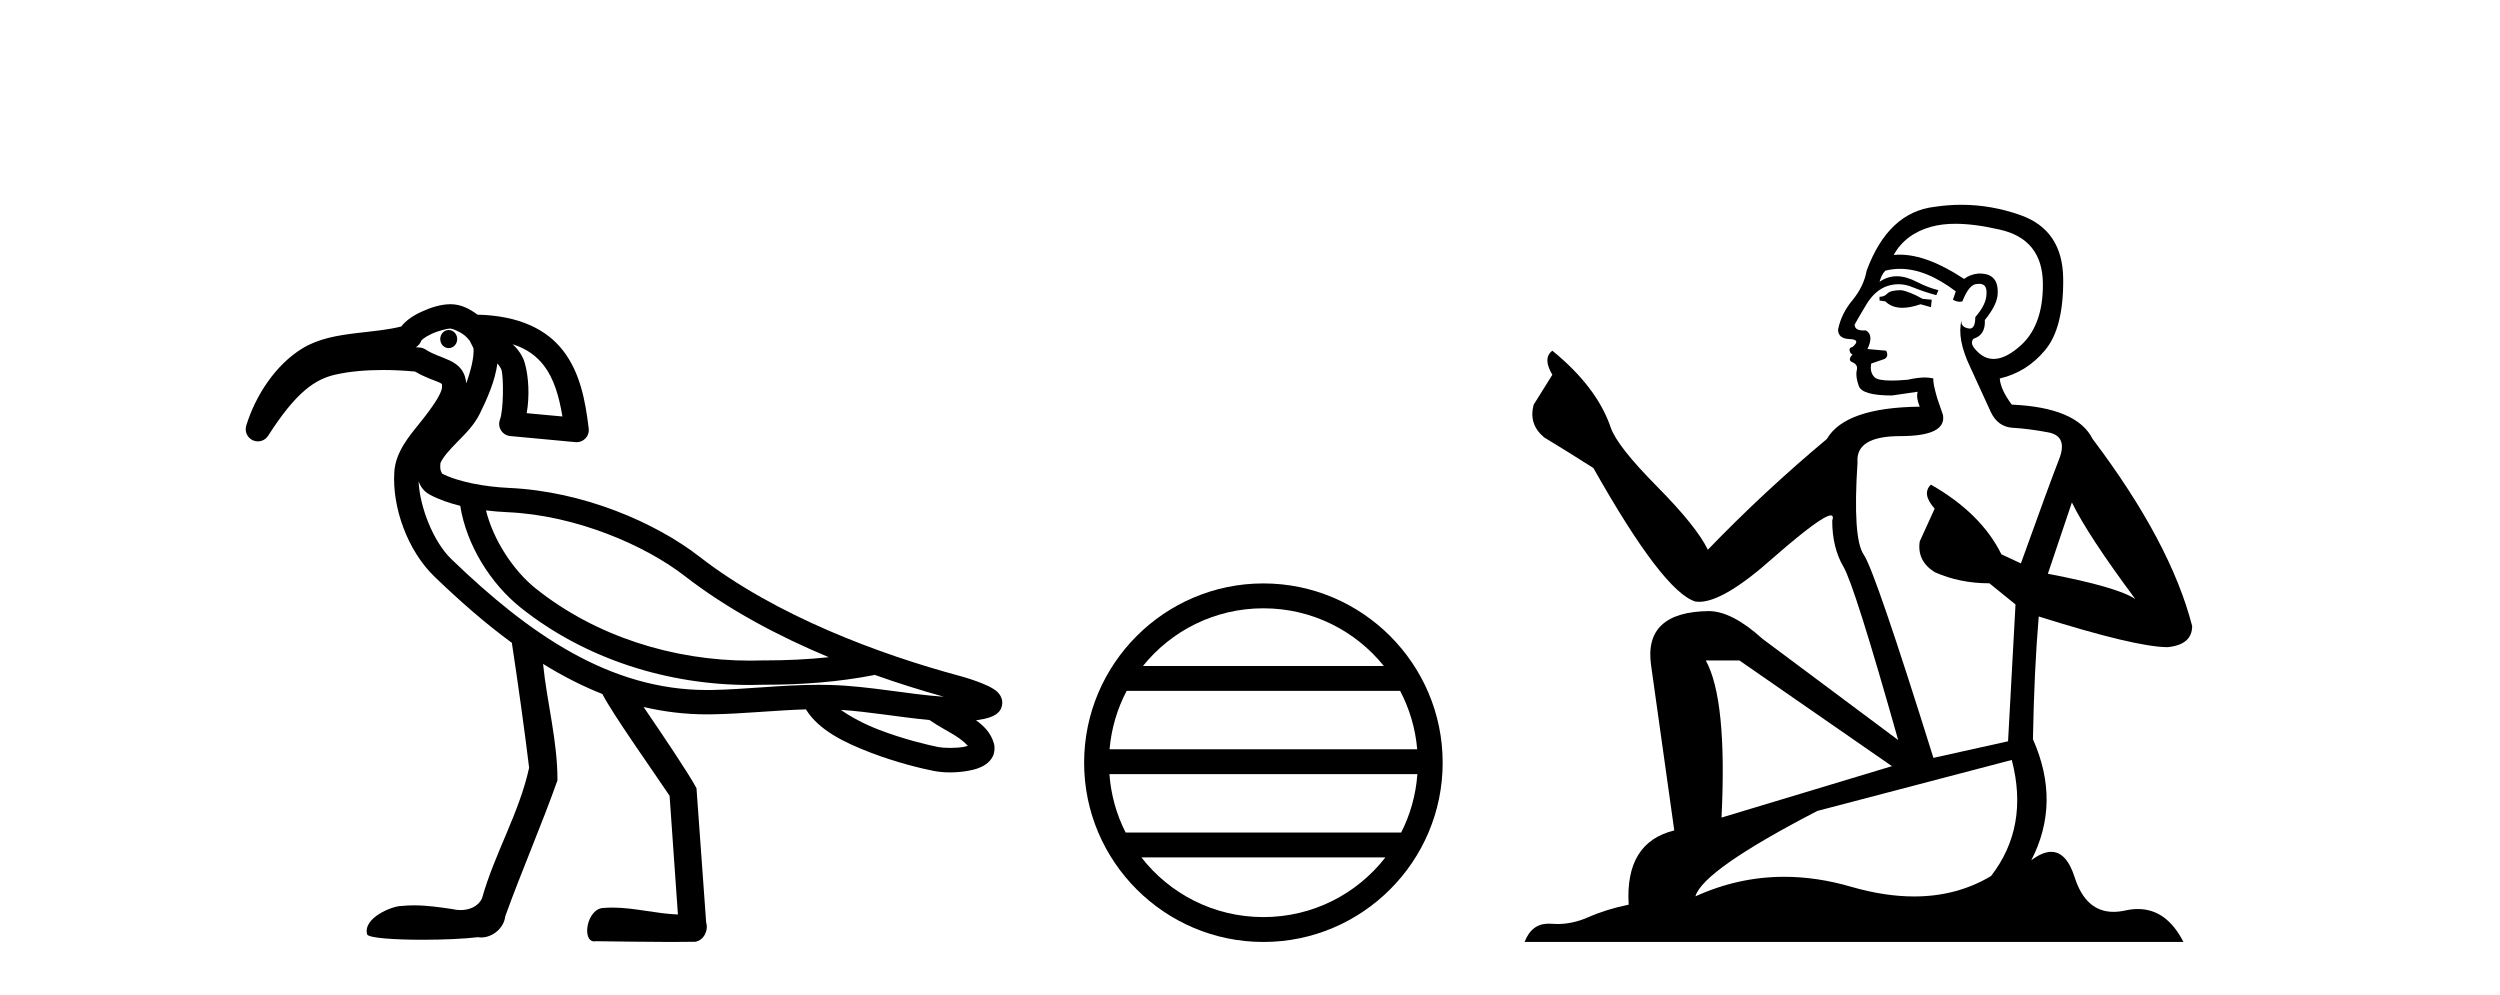 <?xml version='1.0' encoding='UTF-8' standalone='yes'?><svg xmlns='http://www.w3.org/2000/svg' xmlns:xlink='http://www.w3.org/1999/xlink' width='103.0' height='41.0' ><path d='M 18.487 13.597 C 18.485 13.597 18.483 13.597 18.481 13.597 C 18.288 13.6 18.134 13.77 18.138 13.976 C 18.141 14.18 18.297 14.343 18.488 14.343 C 18.49 14.343 18.492 14.342 18.494 14.342 C 18.687 14.339 18.84 14.169 18.837 13.963 L 18.837 13.963 L 18.487 13.97 L 18.487 13.97 L 18.837 13.961 C 18.832 13.758 18.676 13.597 18.487 13.597 ZM 18.55 13.536 C 18.615 13.536 18.904 13.634 19.126 13.807 C 19.216 13.878 19.289 13.96 19.35 14.036 L 19.507 14.346 C 19.507 14.346 19.508 14.347 19.508 14.348 C 19.537 14.706 19.405 15.254 19.209 15.794 C 19.194 15.605 19.143 15.424 19.042 15.27 C 18.901 15.057 18.704 14.936 18.532 14.854 C 18.188 14.691 17.876 14.62 17.53 14.397 C 17.464 14.354 17.388 14.328 17.309 14.32 C 17.25 14.314 17.192 14.31 17.133 14.305 C 17.248 14.239 17.332 14.131 17.367 14.003 L 17.367 14.003 C 17.361 14.027 17.357 14.037 17.358 14.037 C 17.361 14.037 17.381 14.001 17.431 13.961 C 17.508 13.9 17.634 13.824 17.775 13.758 C 18.059 13.626 18.428 13.538 18.549 13.536 C 18.549 13.536 18.55 13.536 18.55 13.536 ZM 21.122 14.182 C 21.718 14.374 22.116 14.68 22.412 15.066 C 22.813 15.588 23.033 16.315 23.172 17.159 L 21.7 17.023 C 21.825 16.316 21.779 15.524 21.627 14.974 C 21.546 14.683 21.373 14.421 21.122 14.182 ZM 20.023 21.029 L 20.023 21.029 C 20.327 21.066 20.63 21.09 20.921 21.103 C 23.731 21.229 26.582 22.468 28.206 23.728 C 29.991 25.113 32.078 26.214 34.146 27.077 C 33.273 27.169 32.392 27.209 31.509 27.209 C 31.485 27.209 31.461 27.209 31.437 27.209 C 31.431 27.209 31.425 27.209 31.418 27.209 C 31.247 27.215 31.076 27.218 30.904 27.218 C 27.739 27.218 24.547 26.219 22.076 24.25 C 21.144 23.504 20.323 22.243 20.023 21.029 ZM 17.246 19.832 L 17.246 19.832 C 17.324 20.043 17.454 20.245 17.712 20.382 C 18.089 20.583 18.516 20.73 18.962 20.84 C 19.22 22.464 20.217 24.045 21.451 25.034 C 21.451 25.034 21.452 25.034 21.452 25.035 C 24.121 27.161 27.525 28.221 30.9 28.221 C 31.085 28.221 31.269 28.217 31.452 28.211 C 31.478 28.211 31.503 28.211 31.528 28.211 C 33.032 28.211 34.53 28.101 36.023 27.811 L 36.02 27.799 L 36.02 27.799 C 37.015 28.153 37.983 28.455 38.883 28.705 C 37.394 28.606 35.846 28.27 34.236 28.221 C 34.069 28.216 33.902 28.214 33.735 28.214 C 32.223 28.214 30.734 28.402 29.321 28.428 C 29.258 28.429 29.195 28.429 29.133 28.429 C 25.127 28.429 21.807 26.134 18.596 23.036 C 17.852 22.318 17.294 20.891 17.246 19.832 ZM 34.644 29.247 C 35.827 29.324 37.044 29.548 38.295 29.665 C 38.651 29.914 39.037 30.11 39.351 30.306 C 39.597 30.46 39.769 30.608 39.874 30.731 C 39.829 30.745 39.779 30.758 39.722 30.769 C 39.552 30.801 39.342 30.814 39.146 30.814 C 38.953 30.814 38.774 30.801 38.661 30.779 C 38.272 30.703 37.22 30.456 36.21 30.065 C 35.623 29.838 35.062 29.544 34.644 29.247 ZM 18.558 12.533 C 18.549 12.533 18.54 12.533 18.531 12.534 C 18.145 12.541 17.742 12.668 17.352 12.85 C 17.157 12.941 16.971 13.046 16.805 13.178 C 16.71 13.255 16.615 13.34 16.538 13.449 C 16.013 13.587 15.361 13.643 14.689 13.724 C 13.934 13.816 13.144 13.937 12.461 14.352 C 11.353 15.027 10.524 16.3 10.145 17.536 C 10.072 17.776 10.186 18.033 10.414 18.139 C 10.482 18.17 10.553 18.185 10.624 18.185 C 10.791 18.185 10.952 18.102 11.047 17.953 C 12.202 16.148 12.978 15.622 13.832 15.431 C 14.391 15.305 15.061 15.244 15.781 15.244 C 16.207 15.244 16.651 15.266 17.1 15.308 C 17.541 15.569 17.929 15.677 18.102 15.759 C 18.188 15.8 18.205 15.821 18.205 15.821 C 18.205 15.821 18.205 15.821 18.204 15.821 C 18.204 15.82 18.204 15.82 18.204 15.82 C 18.205 15.82 18.219 15.84 18.212 15.956 C 18.196 16.216 17.819 16.775 17.342 17.368 C 16.865 17.962 16.298 18.608 16.245 19.453 C 16.154 20.905 16.789 22.685 17.9 23.757 C 18.929 24.75 19.986 25.677 21.088 26.484 C 21.322 28.009 21.62 30.14 21.8 31.631 C 21.391 33.505 20.374 35.169 19.86 37.009 C 19.704 37.352 19.334 37.495 18.972 37.495 C 18.856 37.495 18.741 37.481 18.634 37.453 C 18.112 37.377 17.584 37.3 17.056 37.3 C 16.884 37.3 16.711 37.308 16.538 37.327 C 16.535 37.327 16.531 37.327 16.528 37.327 C 16.164 37.327 14.943 37.813 15.126 38.496 C 15.183 38.649 16.259 38.718 17.407 38.718 C 18.254 38.718 19.14 38.68 19.683 38.613 C 19.729 38.62 19.775 38.624 19.821 38.624 C 20.302 38.624 20.764 38.234 20.817 37.75 C 21.496 35.869 22.297 34.036 22.967 32.152 C 22.973 30.532 22.536 28.958 22.374 27.353 L 22.374 27.353 C 23.163 27.842 23.976 28.261 24.818 28.593 C 25.204 29.364 26.943 31.824 27.587 32.785 C 27.701 34.416 27.816 36.047 27.93 37.677 C 27.025 37.644 26.136 37.393 25.23 37.393 C 25.114 37.393 24.998 37.397 24.882 37.407 C 24.177 37.407 23.953 38.785 24.485 38.785 C 24.506 38.785 24.527 38.783 24.55 38.778 C 25.579 38.788 26.607 38.809 27.636 38.809 C 27.972 38.809 28.308 38.807 28.643 38.801 C 28.994 38.748 29.196 38.333 29.094 38.009 C 28.961 36.163 28.829 34.317 28.695 32.471 C 28.342 31.821 27.301 30.278 26.515 29.127 L 26.515 29.127 C 27.356 29.325 28.227 29.432 29.133 29.432 C 29.201 29.432 29.27 29.431 29.339 29.43 C 30.642 29.407 31.942 29.263 33.204 29.226 C 33.737 30.093 34.81 30.599 35.848 31 C 36.942 31.423 38.017 31.674 38.468 31.762 C 38.672 31.802 38.904 31.823 39.145 31.823 C 39.395 31.823 39.655 31.801 39.906 31.754 C 40.151 31.708 40.384 31.647 40.607 31.495 C 40.718 31.418 40.833 31.311 40.908 31.152 C 40.983 30.993 40.995 30.787 40.946 30.62 C 40.822 30.19 40.531 29.904 40.211 29.674 C 40.231 29.671 40.252 29.669 40.271 29.666 C 40.447 29.641 40.61 29.61 40.764 29.559 C 40.841 29.534 40.916 29.506 41.004 29.45 C 41.093 29.393 41.235 29.296 41.282 29.063 C 41.331 28.823 41.216 28.646 41.141 28.56 C 41.066 28.474 40.999 28.429 40.931 28.385 C 40.795 28.298 40.65 28.232 40.49 28.166 C 40.171 28.035 39.807 27.919 39.537 27.847 C 36.267 26.967 31.972 25.382 28.821 22.937 C 27.006 21.528 24.033 20.24 20.966 20.102 C 19.991 20.058 18.856 19.856 18.183 19.497 L 18.183 19.497 C 18.2 19.507 18.21 19.511 18.214 19.511 C 18.228 19.511 18.171 19.455 18.15 19.356 C 18.123 19.232 18.149 19.072 18.148 19.072 L 18.148 19.072 C 18.148 19.072 18.148 19.072 18.148 19.072 C 18.257 18.825 18.524 18.531 18.844 18.205 C 19.164 17.879 19.535 17.521 19.774 17.032 C 20.065 16.439 20.393 15.712 20.493 14.974 C 20.59 15.087 20.65 15.202 20.661 15.241 C 20.755 15.582 20.745 16.901 20.598 17.289 C 20.543 17.435 20.559 17.599 20.642 17.731 C 20.725 17.864 20.865 17.951 21.02 17.965 L 23.711 18.216 C 23.726 18.217 23.742 18.218 23.758 18.218 C 23.892 18.218 24.022 18.164 24.116 18.067 C 24.222 17.959 24.273 17.808 24.255 17.658 C 24.117 16.494 23.897 15.353 23.206 14.455 C 22.522 13.564 21.375 13.004 19.672 12.964 C 19.35 12.723 18.988 12.533 18.558 12.533 Z' style='fill:#000000;stroke:none' /><path d='M 52.052 25.062 C 54.06 25.062 55.85 25.99 57.015 27.44 L 47.089 27.44 C 48.254 25.99 50.043 25.062 52.052 25.062 ZM 57.686 28.465 C 58.069 29.195 58.315 30.008 58.389 30.87 L 45.714 30.87 C 45.788 30.008 46.034 29.195 46.417 28.465 ZM 58.396 31.895 C 58.333 32.756 58.1 33.568 57.729 34.299 L 46.375 34.299 C 46.004 33.568 45.771 32.756 45.708 31.895 ZM 57.079 35.324 C 55.916 36.822 54.098 37.784 52.052 37.784 C 50.006 37.784 48.188 36.822 47.025 35.324 ZM 52.052 24.037 C 47.98 24.037 44.666 27.352 44.666 31.424 C 44.666 35.495 47.98 38.809 52.052 38.809 C 56.123 38.809 59.438 35.495 59.438 31.424 C 59.438 27.352 56.123 24.037 52.052 24.037 Z' style='fill:#000000;stroke:none' /><path d='M 78.324 11.955 Q 77.897 11.955 77.76 12.091 Q 77.641 12.228 77.436 12.228 L 77.436 12.382 L 77.675 12.416 Q 77.94 12.681 78.38 12.681 Q 78.705 12.681 79.127 12.535 L 79.554 12.655 L 79.588 12.348 L 79.213 12.313 Q 78.666 12.006 78.324 11.955 ZM 80.562 9.22 Q 81.35 9.22 82.39 9.46 Q 84.15 9.853 84.167 11.681 Q 84.184 13.492 83.142 14.329 Q 82.591 14.788 82.138 14.788 Q 81.749 14.788 81.433 14.449 Q 81.126 14.141 81.314 13.953 Q 81.809 13.8 81.775 13.185 Q 82.305 12.535 82.305 12.074 Q 82.337 11.27 81.566 11.27 Q 81.534 11.27 81.502 11.271 Q 81.16 11.305 80.921 11.493 Q 79.409 10.491 78.26 10.491 Q 78.136 10.491 78.017 10.503 L 78.017 10.503 Q 78.512 9.631 79.571 9.341 Q 80.003 9.22 80.562 9.22 ZM 85.362 20.701 Q 86.029 22.068 87.976 24.682 Q 87.242 24.186 84.372 23.639 L 85.362 20.701 ZM 78.279 11.076 Q 79.357 11.076 80.579 12.006 L 80.46 12.348 Q 80.603 12.431 80.738 12.431 Q 80.796 12.431 80.852 12.416 Q 81.126 11.698 81.467 11.698 Q 81.508 11.693 81.545 11.693 Q 81.874 11.693 81.843 12.108 Q 81.843 12.535 81.382 13.065 Q 81.382 13.538 81.152 13.538 Q 81.116 13.538 81.075 13.526 Q 80.767 13.458 80.818 13.185 L 80.818 13.185 Q 80.613 13.953 81.177 15.132 Q 81.724 16.328 82.014 16.96 Q 82.305 17.592 82.937 17.626 Q 83.569 17.66 84.389 17.814 Q 85.209 17.968 84.833 18.925 Q 84.457 19.881 83.261 23.212 L 82.458 22.837 Q 81.621 21.145 79.554 19.967 L 79.554 19.967 Q 79.161 20.342 79.708 20.957 L 79.093 22.307 Q 78.973 23.11 79.708 23.571 Q 80.733 24.032 81.963 24.032 L 83.039 24.904 L 82.732 30.541 L 79.657 31.224 Q 77.248 23.52 76.787 22.854 Q 76.325 22.187 76.53 19.044 Q 76.445 17.968 78.29 17.968 Q 80.203 17.968 80.05 17.097 L 79.81 16.396 Q 79.623 15.747 79.657 15.593 Q 79.506 15.552 79.307 15.552 Q 79.008 15.552 78.598 15.645 Q 78.21 15.679 77.929 15.679 Q 77.368 15.679 77.231 15.542 Q 77.026 15.337 77.094 14.978 L 77.641 14.79 Q 77.829 14.688 77.709 14.449 L 76.94 14.38 Q 77.214 13.8 76.872 13.612 Q 76.821 13.615 76.775 13.615 Q 76.411 13.615 76.411 13.373 Q 76.53 13.15 76.889 12.553 Q 77.248 11.955 77.76 11.784 Q 77.991 11.71 78.218 11.71 Q 78.513 11.71 78.803 11.835 Q 79.315 12.04 79.776 12.16 L 79.862 11.955 Q 79.435 11.852 78.973 11.613 Q 78.529 11.382 78.145 11.382 Q 77.76 11.382 77.436 11.613 Q 77.521 11.305 77.675 11.152 Q 77.971 11.076 78.279 11.076 ZM 71.662 27.21 L 77.948 31.566 L 70.927 33.684 Q 71.166 28.816 70.278 27.21 ZM 82.885 31.31 Q 83.603 34.06 82.031 36.093 Q 80.623 36.934 78.861 36.934 Q 77.651 36.934 76.274 36.537 Q 74.863 36.124 73.511 36.124 Q 71.623 36.124 69.851 36.93 Q 70.158 35.854 74.873 33.411 L 82.885 31.31 ZM 80.807 8.437 Q 80.26 8.437 79.708 8.521 Q 77.795 8.743 76.906 11.152 Q 76.787 11.801 76.325 12.365 Q 75.864 12.911 75.728 13.578 Q 75.728 13.953 76.206 13.97 Q 76.684 13.988 76.325 14.295 Q 76.172 14.329 76.206 14.449 Q 76.223 14.568 76.325 14.603 Q 76.103 14.842 76.325 14.927 Q 76.565 15.03 76.496 15.269 Q 76.445 15.525 76.582 15.901 Q 76.718 16.294 77.948 16.294 L 79.008 16.14 L 79.008 16.14 Q 78.939 16.396 79.093 16.755 Q 76.018 16.789 75.266 18.087 Q 72.687 20.24 70.363 22.649 Q 69.902 21.692 68.262 20.035 Q 66.639 18.395 66.366 17.626 Q 65.802 15.952 63.957 14.449 Q 63.547 14.756 63.957 15.44 L 63.189 16.67 Q 62.966 17.472 63.616 18.019 Q 64.606 18.617 65.648 19.283 Q 68.518 24.374 69.851 24.784 Q 69.925 24.795 70.005 24.795 Q 71.019 24.795 73.045 22.99 Q 75.054 21.235 75.428 21.235 Q 75.56 21.235 75.488 21.453 Q 75.488 22.563 75.95 23.349 Q 76.411 24.135 78.205 30.49 L 72.618 26.322 Q 71.354 25.177 70.398 25.177 Q 67.716 25.211 68.023 27.398 L 68.98 34.214 Q 66.947 34.709 67.101 37.272 Q 66.178 37.46 65.409 37.801 Q 64.788 38.07 64.156 38.07 Q 64.023 38.07 63.889 38.058 Q 63.843 38.055 63.798 38.055 Q 63.102 38.055 62.813 38.809 L 89.958 38.809 Q 89.265 37.452 88.081 37.452 Q 87.834 37.452 87.566 37.511 Q 87.308 37.568 87.077 37.568 Q 85.937 37.568 85.482 36.161 Q 85.145 35.096 84.511 35.096 Q 84.148 35.096 83.688 35.444 Q 84.918 33.069 83.757 30.456 Q 83.808 27.62 83.996 25.399 Q 88.01 26.663 89.309 26.663 Q 90.317 26.561 90.317 25.792 Q 89.428 22.341 86.217 18.087 Q 85.567 16.789 82.885 16.67 Q 82.424 16.055 82.39 15.593 Q 83.5 15.337 84.252 14.432 Q 85.021 13.526 85.004 11.493 Q 84.987 9.478 83.244 8.863 Q 82.038 8.437 80.807 8.437 Z' style='fill:#000000;stroke:none' /></svg>